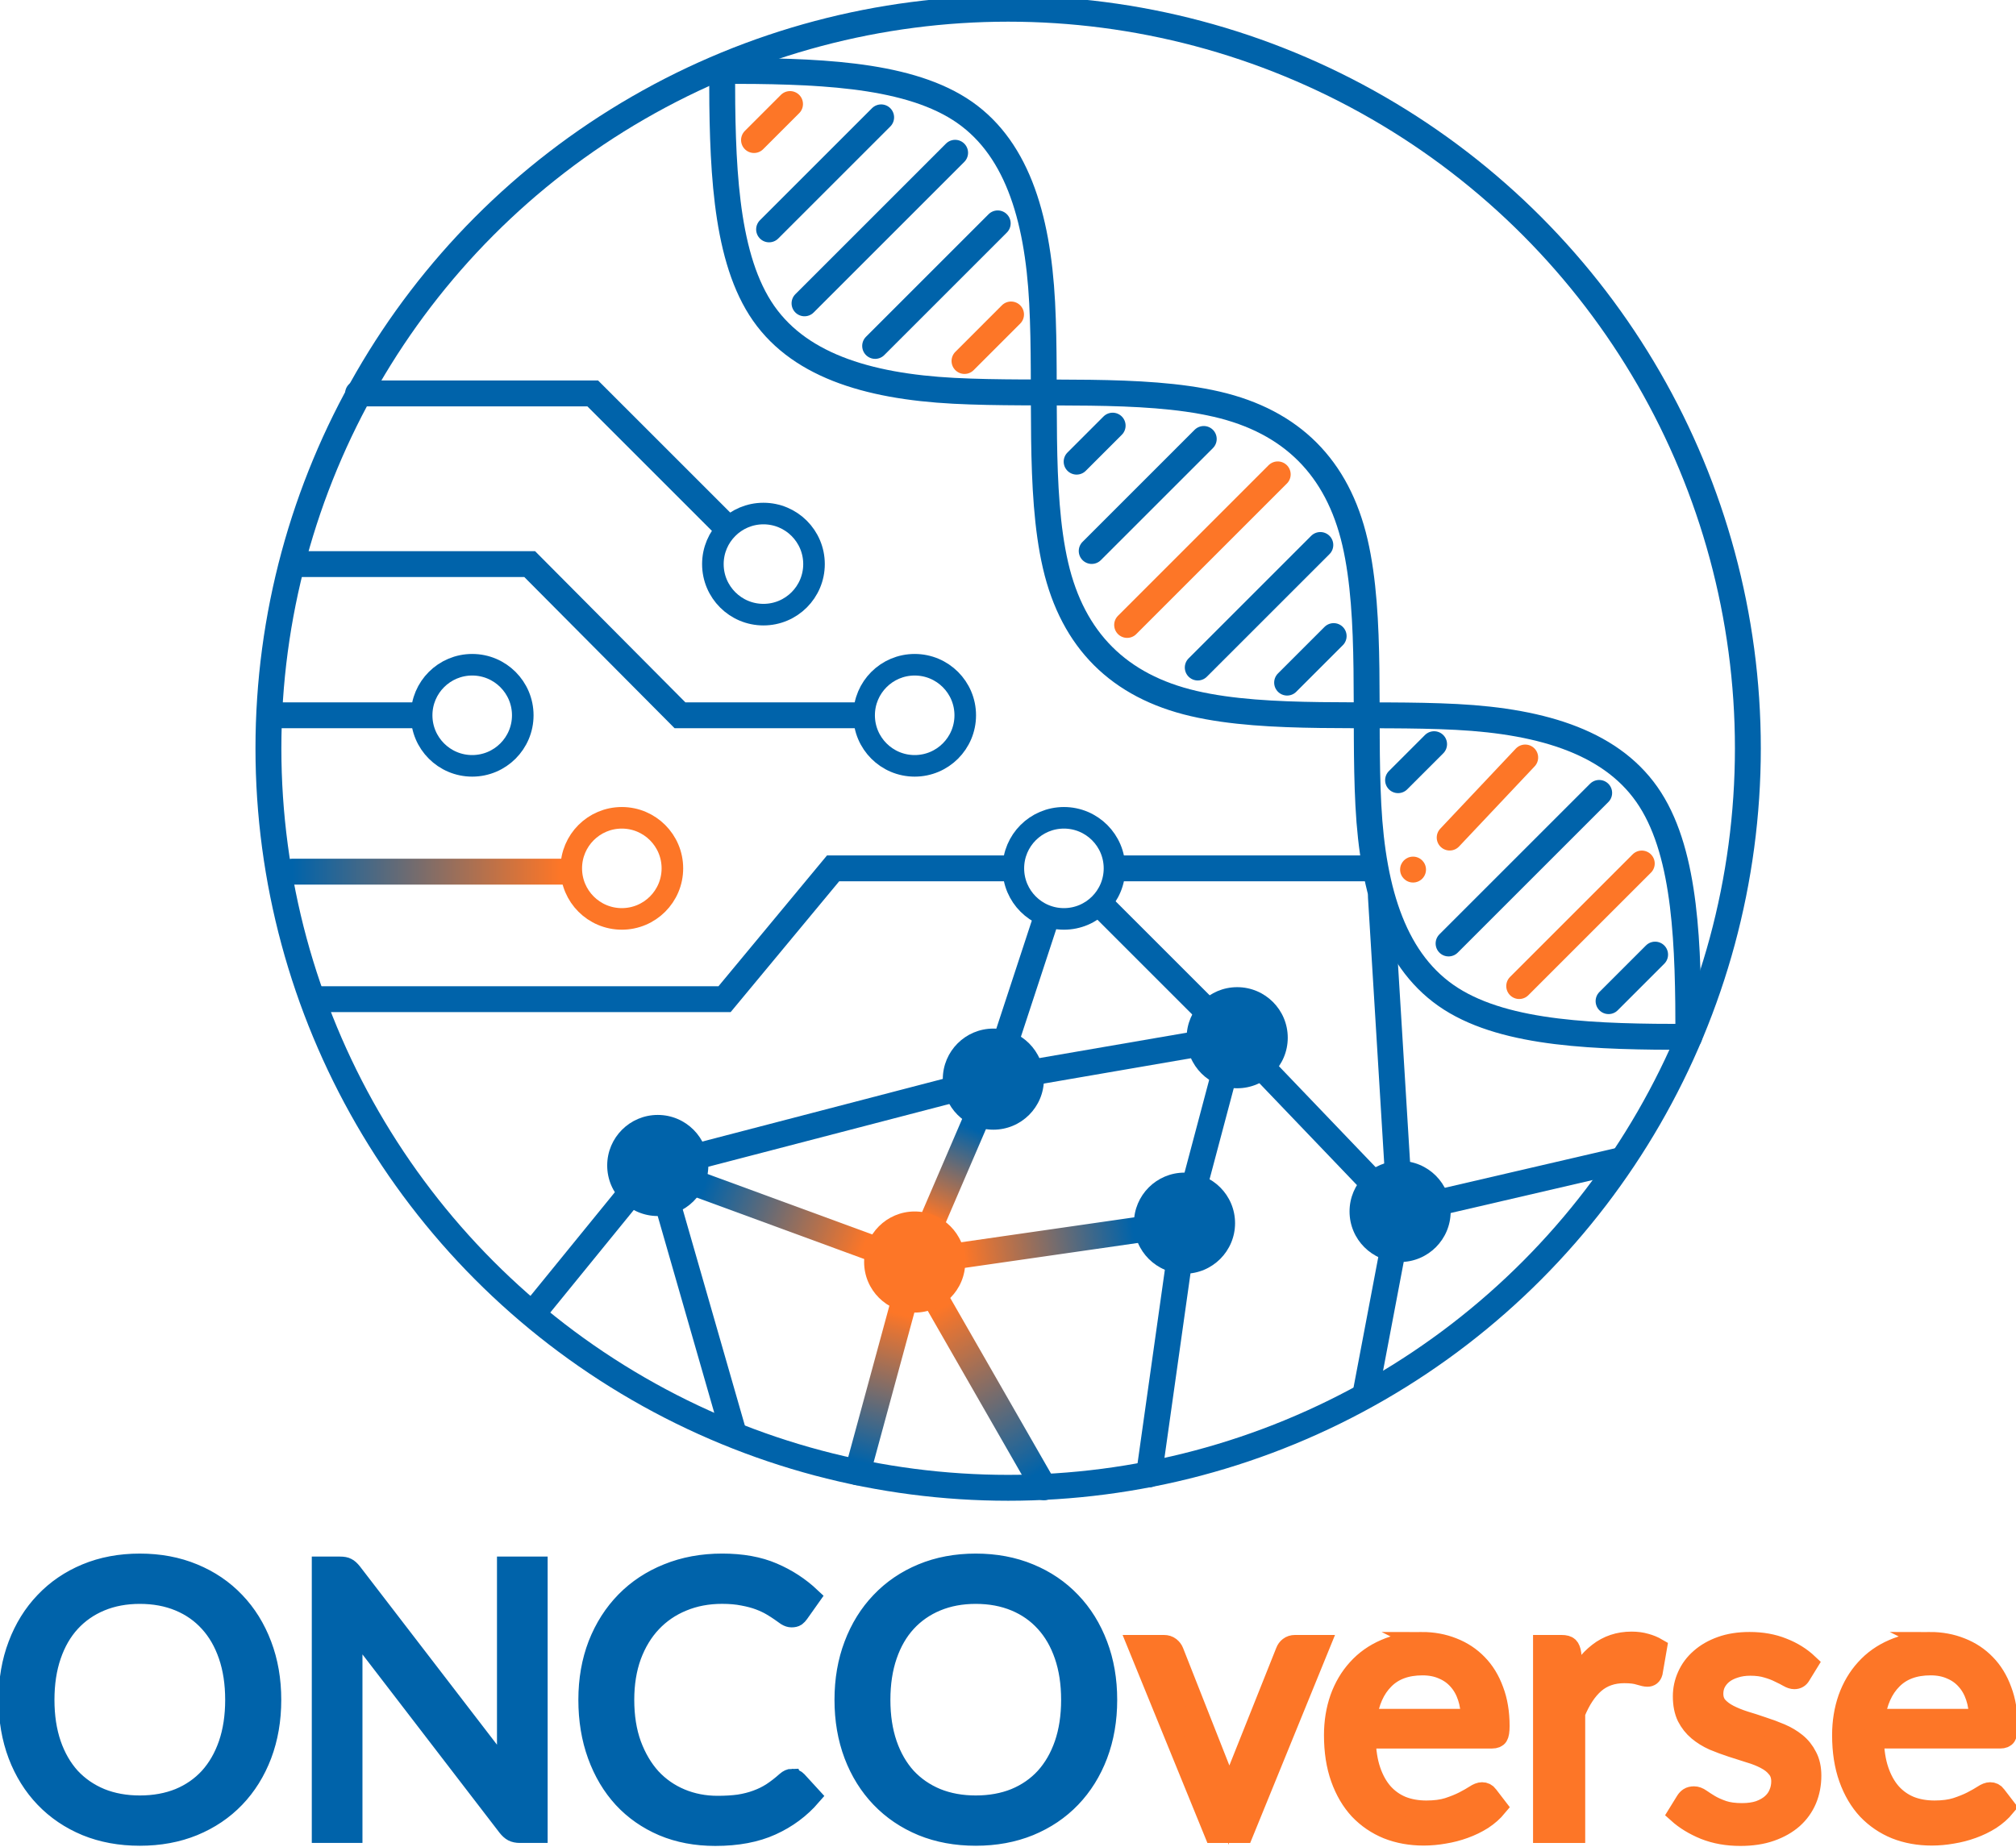 <?xml version="1.0" encoding="UTF-8" standalone="no"?>
<!-- Created with Inkscape (http://www.inkscape.org/) -->

<svg
   width="101.072mm"
   height="92.634mm"
   viewBox="0 0 101.072 92.634"
   version="1.1"
   id="svg1"
   sodipodi:docname="logo.svg"
   inkscape:version="1.4 (e7c3feb1, 2024-10-09)"
   xmlns:inkscape="http://www.inkscape.org/namespaces/inkscape"
   xmlns:sodipodi="http://sodipodi.sourceforge.net/DTD/sodipodi-0.dtd"
   xmlns:xlink="http://www.w3.org/1999/xlink"
   xmlns="http://www.w3.org/2000/svg"
   xmlns:svg="http://www.w3.org/2000/svg">
  <sodipodi:namedview
     id="namedview1"
     pagecolor="#ffffff"
     bordercolor="#000000"
     borderopacity="0.25"
     inkscape:showpageshadow="2"
     inkscape:pageopacity="0.0"
     inkscape:pagecheckerboard="0"
     inkscape:deskcolor="#d1d1d1"
     inkscape:document-units="mm"
     inkscape:zoom="0.8518807"
     inkscape:cx="215.40575"
     inkscape:cy="350.98811"
     inkscape:window-width="1472"
     inkscape:window-height="817"
     inkscape:window-x="0"
     inkscape:window-y="37"
     inkscape:window-maximized="1"
     inkscape:current-layer="g4" />
  <defs
     id="defs1">
    <linearGradient
       xlink:href="#linearGradient16"
       id="linearGradient92"
       gradientUnits="userSpaceOnUse"
       x1="-502.961"
       y1="1667.589"
       x2="-533.888"
       y2="1667.589" />
    <linearGradient
       id="linearGradient16">
      <stop
         style="stop-color:#000000;stop-opacity:1;"
         offset="0"
         id="stop16" />
      <stop
         style="stop-color:#000000;stop-opacity:0;"
         offset="1"
         id="stop17" />
    </linearGradient>
    <linearGradient
       xlink:href="#linearGradient18"
       id="linearGradient93"
       gradientUnits="userSpaceOnUse"
       x1="-502.961"
       y1="1667.589"
       x2="-533.888"
       y2="1667.589" />
    <linearGradient
       id="linearGradient18">
      <stop
         style="stop-color:#fd7627;stop-opacity:1;"
         offset="0"
         id="stop19" />
      <stop
         style="stop-color:#0063aa;stop-opacity:1;"
         offset="1"
         id="stop18" />
    </linearGradient>
    <linearGradient
       xlink:href="#linearGradient18"
       id="linearGradient94"
       gradientUnits="userSpaceOnUse"
       gradientTransform="matrix(1.633,0,0,1.633,754.027,-3064.664)"
       x1="-466.799"
       y1="1711.464"
       x2="-485.373"
       y2="1704.602" />
    <linearGradient
       xlink:href="#linearGradient18"
       id="linearGradient95"
       gradientUnits="userSpaceOnUse"
       x1="-456.056"
       y1="1712.302"
       x2="-436.441"
       y2="1709.602"
       gradientTransform="matrix(1.633,0,0,1.633,755.62,-3064.411)" />
    <linearGradient
       xlink:href="#linearGradient18"
       id="linearGradient96"
       gradientUnits="userSpaceOnUse"
       x1="-459.547"
       y1="1707.859"
       x2="-455.057"
       y2="1697.427"
       gradientTransform="matrix(1.633,0,0,1.633,755.62,-3064.411)" />
    <linearGradient
       xlink:href="#linearGradient18"
       id="linearGradient97"
       gradientUnits="userSpaceOnUse"
       x1="-463.532"
       y1="1718.851"
       x2="-468.232"
       y2="1736.013"
       gradientTransform="matrix(1.633,0,0,1.633,755.62,-3064.411)" />
    <linearGradient
       xlink:href="#linearGradient18"
       id="linearGradient98"
       gradientUnits="userSpaceOnUse"
       x1="-458.975"
       y1="1718.287"
       x2="-448.103"
       y2="1737.619"
       gradientTransform="matrix(1.633,0,0,1.633,755.62,-3064.411)" />
  </defs>
  <g
     id="layer1"
     transform="translate(-46.567,-103.452)">
    <g
       id="g24"
       transform="matrix(0.265,0,0,0.265,92.123,237.591)">
      <g
         id="g1"
         transform="translate(-0.347)">
        <circle
           style="fill:none;stroke:#0063aa;stroke-width:4.898;stroke-linecap:round;stroke-miterlimit:6.2;stroke-dasharray:none;stroke-opacity:1"
           id="path1543-4-6-5-9"
           cx="19.167"
           cy="-364.585"
           r="139.947" />
        <path
           style="fill:none;stroke:#0063aa;stroke-width:4.898;stroke-linecap:round;stroke-miterlimit:6.2;stroke-dasharray:none;stroke-opacity:1"
           d="m -35.104,-492.775 c 17.428,0 34.411,0.439 45.068,7.208 10.656,6.769 14.767,20.084 15.635,36.641 0.862,16.563 -0.74,35.59 2.536,49.739 3.276,14.149 11.995,22.855 26.138,26.138 14.143,3.283 33.176,1.674 49.739,2.536 16.563,0.862 29.859,4.991 36.64,15.635 6.781,10.644 7.211,27.64 7.208,45.068"
           title="sin(x)"
           id="path1-9" />
        <path
           style="fill:none;stroke:#0063aa;stroke-width:4.898;stroke-linecap:round;stroke-miterlimit:6.2;stroke-dasharray:none;stroke-opacity:1"
           d="m -34.947,-492.932 c 0,17.428 0.439,34.411 7.208,45.068 6.769,10.656 20.084,14.767 36.641,15.635 16.563,0.862 35.59,-0.74 49.739,2.536 14.149,3.276 22.855,11.995 26.138,26.138 3.283,14.143 1.674,33.176 2.536,49.739 0.862,16.563 4.991,29.859 15.635,36.64 10.644,6.781 27.64,7.211 45.068,7.208"
           title="sin(x)"
           id="path1-0-8" />
        <g
           id="g4-8"
           style="stroke:#0063aa;stroke-width:5.523;stroke-dasharray:none;stroke-opacity:1"
           transform="matrix(0.627,0.627,-0.627,0.627,1171.248,-1082.517)">
          <path
             style="fill:none;stroke:#0063aa;stroke-width:5.523;stroke-linecap:round;stroke-miterlimit:6.2;stroke-dasharray:none;stroke-opacity:1"
             d="m -444.077,1409.373 v 45.444"
             id="path2-55" />
          <path
             style="fill:none;stroke:#0063aa;stroke-width:5.523;stroke-linecap:round;stroke-miterlimit:6.2;stroke-dasharray:none;stroke-opacity:1"
             d="m -426.994,1413.601 v 36.987"
             id="path3-7" />
          <path
             style="fill:none;stroke:#fd7627;stroke-width:5.523;stroke-linecap:round;stroke-miterlimit:6.2;stroke-dasharray:none;stroke-opacity:1"
             d="m -411.238,1425.336 v 14.046"
             id="path4-59" />
          <path
             style="fill:none;stroke:#0063aa;stroke-width:5.523;stroke-linecap:round;stroke-miterlimit:6.2;stroke-dasharray:none;stroke-opacity:1"
             d="m -460.581,1415.189 v 33.812"
             id="path3-4-45" />
          <path
             style="fill:none;stroke:#fd7627;stroke-width:5.523;stroke-linecap:round;stroke-linejoin:miter;stroke-miterlimit:6.2;stroke-dasharray:none;stroke-opacity:1;paint-order:normal"
             d="m -476.337,1426.924 v 10.871"
             id="path4-5-6" />
        </g>
        <g
           id="g4-7-2"
           style="stroke:#0063aa;stroke-width:5.523;stroke-dasharray:none;stroke-opacity:1"
           transform="matrix(0.627,0.627,-0.627,0.627,1232.283,-1021.657)">
          <path
             style="fill:none;stroke:#fd7627;stroke-width:5.523;stroke-linecap:round;stroke-miterlimit:6.2;stroke-dasharray:none;stroke-opacity:1"
             d="m -444.077,1409.373 v 45.444"
             id="path2-7-6" />
          <path
             style="fill:none;stroke:#0063aa;stroke-width:5.523;stroke-linecap:round;stroke-miterlimit:6.2;stroke-dasharray:none;stroke-opacity:1"
             d="m -426.994,1413.601 v 36.987"
             id="path3-8-0" />
          <path
             style="fill:none;stroke:#0063aa;stroke-width:5.523;stroke-linecap:round;stroke-miterlimit:6.2;stroke-dasharray:none;stroke-opacity:1"
             d="m -411.238,1425.336 v 14.046"
             id="path4-0-8" />
          <path
             style="fill:none;stroke:#0063aa;stroke-width:5.523;stroke-linecap:round;stroke-miterlimit:6.2;stroke-dasharray:none;stroke-opacity:1"
             d="m -460.581,1415.189 v 33.812"
             id="path3-4-4-9" />
          <path
             style="fill:none;stroke:#0063aa;stroke-width:5.523;stroke-linecap:round;stroke-linejoin:miter;stroke-miterlimit:6.2;stroke-dasharray:none;stroke-opacity:1;paint-order:normal"
             d="m -476.337,1426.924 v 10.871"
             id="path4-5-4-1" />
        </g>
        <g
           id="g4-6-4"
           style="stroke:#0063aa;stroke-width:5.523;stroke-dasharray:none;stroke-opacity:1"
           transform="matrix(0.627,0.627,-0.627,0.627,1293.097,-961.379)">
          <path
             style="fill:none;stroke:#0063aa;stroke-width:5.523;stroke-linecap:round;stroke-miterlimit:6.2;stroke-dasharray:none;stroke-opacity:1"
             d="m -444.077,1409.373 v 45.444"
             id="path2-5-5" />
          <path
             style="fill:none;stroke:#fd7627;stroke-width:5.523;stroke-linecap:round;stroke-miterlimit:6.2;stroke-dasharray:none;stroke-opacity:1"
             d="m -426.994,1413.601 v 36.987"
             id="path3-3-0" />
          <path
             style="fill:none;stroke:#0063aa;stroke-width:5.523;stroke-linecap:round;stroke-miterlimit:6.2;stroke-dasharray:none;stroke-opacity:1"
             d="m -411.238,1425.336 v 14.046"
             id="path4-7-7" />
          <path
             style="fill:none;stroke:#fd7627;stroke-width:5.523;stroke-linecap:round;stroke-miterlimit:6.2;stroke-dasharray:none;stroke-opacity:1"
             d="m -460.581,1415.189 0.689,23.479"
             id="path3-4-2-8" />
          <path
             style="fill:none;stroke:#0063aa;stroke-width:5.523;stroke-linecap:round;stroke-linejoin:miter;stroke-miterlimit:6.2;stroke-dasharray:none;stroke-opacity:1;paint-order:normal"
             d="m -476.337,1426.924 v 10.871"
             id="path4-5-1-4" />
        </g>
        <circle
           style="fill:none;stroke:#0063aa;stroke-width:4.082;stroke-linecap:round;stroke-miterlimit:6.2;stroke-dasharray:none;stroke-opacity:1"
           id="path1543-4-2-3-5"
           cx="-27.127"
           cy="-399.438"
           r="9.566" />
        <circle
           style="fill:none;stroke:#0063aa;stroke-width:4.082;stroke-linecap:round;stroke-miterlimit:6.2;stroke-dasharray:none;stroke-opacity:1"
           id="path1543-4-2-4-8"
           cx="1.485"
           cy="-370.826"
           r="9.566" />
        <circle
           style="fill:none;stroke:#fd7627;stroke-width:4.082;stroke-linecap:round;stroke-miterlimit:6.2;stroke-dasharray:none;stroke-opacity:1"
           id="path1543-4-2-4-9-1"
           cx="-53.92"
           cy="-341.861"
           r="9.566" />
        <circle
           style="fill:none;stroke:#0063aa;stroke-width:4.082;stroke-linecap:round;stroke-miterlimit:6.2;stroke-dasharray:none;stroke-opacity:1"
           id="path1543-4-2-4-9-0-8"
           cx="-82.227"
           cy="-370.826"
           r="9.566" />
        <circle
           style="fill:none;stroke:#0063aa;stroke-width:4.082;stroke-linecap:round;stroke-miterlimit:6.2;stroke-dasharray:none;stroke-opacity:1"
           id="path1543-4-2-4-1-5"
           cx="29.72"
           cy="-341.861"
           r="9.566" />
        <circle
           style="fill:#0063aa;fill-opacity:1;stroke:none;stroke-width:4.082;stroke-linecap:round;stroke-miterlimit:6.2;stroke-dasharray:none;stroke-opacity:1"
           id="path1543-4-2-4-1-0-2"
           cx="16.37"
           cy="-301.974"
           r="9.566" />
        <circle
           style="fill:#0063aa;fill-opacity:1;stroke:none;stroke-width:4.082;stroke-linecap:round;stroke-miterlimit:6.2;stroke-dasharray:none;stroke-opacity:1"
           id="path1543-4-2-4-1-0-4-5"
           cx="-47.12"
           cy="-285.634"
           r="9.566" />
        <circle
           style="fill:#0063aa;fill-opacity:1;stroke:none;stroke-width:4.082;stroke-linecap:round;stroke-miterlimit:6.2;stroke-dasharray:none;stroke-opacity:1"
           id="path1543-4-2-4-1-0-3-1"
           cx="52.531"
           cy="-274.717"
           r="9.566" />
        <circle
           style="fill:#0063aa;fill-opacity:1;stroke:none;stroke-width:4.082;stroke-linecap:round;stroke-miterlimit:6.2;stroke-dasharray:none;stroke-opacity:1"
           id="path1543-4-2-4-1-0-1-0"
           cx="62.499"
           cy="-309.812"
           r="9.566" />
        <path
           style="fill:none;stroke:#0063aa;stroke-width:4.898;stroke-linecap:round;stroke-linejoin:miter;stroke-miterlimit:6.2;stroke-dasharray:none;stroke-opacity:1;paint-order:normal"
           d="m -34.229,-406.54 -25.195,-25.195 h -44.401"
           id="path11-0" />
        <path
           style="fill:none;fill-opacity:1;stroke:#0063aa;stroke-width:4.898;stroke-linecap:round;stroke-linejoin:miter;stroke-miterlimit:6.2;stroke-dasharray:none;stroke-opacity:1;paint-order:normal"
           d="m -8.945,-370.826 h -33.97 l -28.437,-28.612 h -44.733"
           id="path12-2" />
        <path
           style="fill:none;fill-opacity:1;stroke:#0063aa;stroke-width:4.898;stroke-linecap:round;stroke-linejoin:miter;stroke-miterlimit:6.2;stroke-dasharray:none;stroke-opacity:1;paint-order:normal"
           d="m 19.353,-341.861 h -33.303 l -20.535,24.757 h -77.298"
           id="path14-0" />
        <g
           id="path15-2"
           transform="matrix(1.633,0,0,1.633,755.62,-3064.411)">
          <path
             style="fill:url(#linearGradient92);stroke-linecap:round;stroke-miterlimit:6.2"
             d="m -502.201,1667.589 h -31.686"
             id="path17-0" />
          <path
             style="fill:url(#linearGradient93);fill-opacity:1;stroke-linecap:round;stroke-miterlimit:6.2"
             d="m -533.887,1666.09 a 1.5,1.5 0 0 0 -1.5,1.5 1.5,1.5 0 0 0 1.5,1.5 h 31.686 a 1.5,1.5 0 0 0 1.5,-1.5 1.5,1.5 0 0 0 -1.5,-1.5 z"
             id="path18-1" />
        </g>
        <path
           style="fill:none;fill-opacity:1;stroke:#0063aa;stroke-width:4.898;stroke-linecap:round;stroke-linejoin:miter;stroke-miterlimit:6.2;stroke-dasharray:none;stroke-opacity:1;paint-order:normal"
           d="M -92.594,-370.826 H -119.288"
           id="path16-0" />
        <path
           style="fill:#0063aa;fill-opacity:1;stroke:#0063aa;stroke-width:4.898;stroke-linecap:round;stroke-linejoin:miter;stroke-miterlimit:6.2;stroke-dasharray:none;stroke-opacity:1;paint-order:normal"
           d="m 40.151,-341.861 47.949,1.6e-4"
           id="path19-5" />
        <circle
           style="fill:#fd7627;fill-opacity:1;stroke:none;stroke-width:2.47;stroke-linecap:round;stroke-linejoin:miter;stroke-miterlimit:6.2;stroke-dasharray:none;stroke-opacity:1;paint-order:normal"
           id="path20-0"
           cx="95.771"
           cy="-341.63"
           r="2.449" />
        <circle
           style="fill:#0063aa;fill-opacity:1;stroke:none;stroke-width:4.082;stroke-linecap:round;stroke-miterlimit:6.2;stroke-dasharray:none;stroke-opacity:1"
           id="path1543-4-2-4-1-0-0-4"
           cx="93.322"
           cy="-276.932"
           r="9.566" />
        <path
           style="fill:url(#linearGradient94);fill-opacity:1;stroke-width:1.633;stroke-linecap:round;stroke-miterlimit:6.2"
           d="m -48.36,-287.932 c -1.292,-0.403 -2.665,0.318 -3.068,1.61 -0.403,1.292 0.318,2.665 1.61,3.068 l 48.981,17.974 c 1.291,0.403 2.664,-0.316 3.068,-1.607 0.403,-1.292 -0.318,-2.666 -1.61,-3.068 z"
           id="path21-6" />
        <path
           style="fill:url(#linearGradient95);fill-opacity:1;stroke-width:1.633;stroke-linecap:round;stroke-miterlimit:6.2"
           d="m 52.181,-277.142 -51.045,7.353 a 2.449,2.449 0 0 0 -2.076,2.771 2.449,2.449 0 0 0 2.774,2.076 l 51.045,-7.353 a 2.449,2.449 0 0 0 2.076,-2.771 2.449,2.449 0 0 0 -2.774,-2.076 z"
           id="path22-5" />
        <path
           style="fill:none;fill-opacity:1;stroke:#0063aa;stroke-width:4.898;stroke-linecap:round;stroke-linejoin:miter;stroke-miterlimit:6.2;stroke-dasharray:none;stroke-opacity:1;paint-order:normal"
           d="m 16.37,-301.974 45.481,-7.838 31.472,32.88"
           id="path23-8" />
        <path
           style="fill:none;fill-opacity:1;stroke:#0063aa;stroke-width:4.898;stroke-linecap:round;stroke-linejoin:miter;stroke-miterlimit:6.2;stroke-dasharray:none;stroke-opacity:1;paint-order:normal"
           d="m 52.531,-274.717 9.32,-35.095"
           id="path24-7" />
        <path
           style="fill:#fd7627;fill-opacity:1;stroke:#0063aa;stroke-width:4.898;stroke-linecap:round;stroke-linejoin:miter;stroke-miterlimit:6.2;stroke-dasharray:none;stroke-opacity:1;paint-order:normal"
           d="m 16.37,-301.974 9.976,-30.383"
           id="path25-4" />
        <path
           style="fill:#fd7627;fill-opacity:1;stroke:#0063aa;stroke-width:4.898;stroke-linecap:round;stroke-linejoin:miter;stroke-miterlimit:6.2;stroke-dasharray:none;stroke-opacity:1;paint-order:normal"
           d="m 61.85,-309.812 -24.273,-24.273"
           id="path26-9" />
        <path
           style="fill:none;fill-opacity:1;stroke:#0063aa;stroke-width:4.898;stroke-linecap:round;stroke-linejoin:miter;stroke-miterlimit:6.2;stroke-dasharray:none;stroke-opacity:1;paint-order:normal"
           d="m -70.62,-257.799 23.124,-28.406 14.75,51.335"
           id="path27-3" />
        <path
           style="fill:none;fill-opacity:1;stroke:#0063aa;stroke-width:4.898;stroke-linecap:round;stroke-linejoin:miter;stroke-miterlimit:6.2;stroke-dasharray:none;stroke-opacity:1;paint-order:normal"
           d="m 52.531,-274.717 -6.705,47.535"
           id="path29-4" />
        <path
           style="fill:none;fill-opacity:1;stroke:#0063aa;stroke-width:4.898;stroke-linecap:round;stroke-linejoin:miter;stroke-miterlimit:6.2;stroke-dasharray:none;stroke-opacity:1;paint-order:normal"
           d="m 86.845,-242.793 6.477,-34.139 41.189,-9.567"
           id="path30-6" />
        <path
           style="fill:#fd7627;fill-opacity:1;stroke:#0063aa;stroke-width:4.898;stroke-linecap:round;stroke-linejoin:miter;stroke-miterlimit:6.2;stroke-dasharray:none;stroke-opacity:1;paint-order:normal"
           d="m 89.685,-336.534 3.637,59.602"
           id="path31-4" />
        <path
           style="fill:url(#linearGradient96);fill-opacity:1;stroke-width:1.633;stroke-linecap:round;stroke-miterlimit:6.2"
           d="m 15.463,-304.249 c -0.603,0.24 -1.086,0.711 -1.342,1.307 l -14.885,34.607 c -0.535,1.242 0.039,2.683 1.282,3.217 1.243,0.535 2.683,-0.039 3.217,-1.282 l 14.885,-34.607 c 0.535,-1.242 -0.039,-2.683 -1.282,-3.217 -0.597,-0.257 -1.271,-0.266 -1.875,-0.026 z"
           id="path32-1" />
        <path
           style="fill:none;fill-opacity:1;stroke:#0063aa;stroke-width:4.898;stroke-linecap:round;stroke-linejoin:miter;stroke-miterlimit:6.2;stroke-dasharray:none;stroke-opacity:1;paint-order:normal"
           d="m -47.496,-285.34 63.866,-16.634"
           id="path33-1" />
        <path
           style="fill:url(#linearGradient97);fill-opacity:1;stroke-width:1.633;stroke-linecap:round;stroke-miterlimit:6.2"
           d="m 2.128,-269.728 c -1.305,-0.356 -2.651,0.414 -3.007,1.719 l -10.819,39.795 c -0.356,1.305 0.414,2.651 1.719,3.007 1.306,0.356 2.653,-0.416 3.007,-1.722 l 10.823,-39.795 c 0.354,-1.305 -0.417,-2.649 -1.722,-3.004 z"
           id="path34-5" />
        <path
           style="fill:url(#linearGradient98);fill-opacity:1;stroke-width:1.633;stroke-linecap:round;stroke-miterlimit:6.2"
           d="m 2.125,-269.728 c -0.627,-0.17 -1.296,-0.083 -1.859,0.239 -1.172,0.673 -1.578,2.169 -0.906,3.342 l 24.451,42.633 c 0.673,1.175 2.171,1.58 3.345,0.906 1.175,-0.673 1.58,-2.171 0.906,-3.345 l -24.451,-42.63 c -0.324,-0.564 -0.858,-0.976 -1.486,-1.145 z"
           id="path35-8" />
        <circle
           style="fill:#fd7627;fill-opacity:1;stroke:none;stroke-width:4.082;stroke-linecap:round;stroke-miterlimit:6.2;stroke-dasharray:none;stroke-opacity:1"
           id="path1543-4-2-4-1-0-8-3"
           cx="1.485"
           cy="-267.365"
           r="9.566" />
      </g>
      <g
         id="g4"
         transform="translate(573.165,-184.529)">
        <path
           d="m -693.655,0.018 q 0,5.686 -1.801,10.454 -1.801,4.732 -5.086,8.158 -3.284,3.426 -7.911,5.333 -4.591,1.872 -10.171,1.872 -5.58,0 -10.171,-1.872 -4.591,-1.907 -7.876,-5.333 -3.284,-3.426 -5.086,-8.158 -1.801,-4.768 -1.801,-10.454 0,-5.686 1.801,-10.419 1.801,-4.768 5.086,-8.194 3.284,-3.461 7.876,-5.368 4.591,-1.907 10.171,-1.907 5.58,0 10.171,1.907 4.627,1.907 7.911,5.368 3.284,3.426 5.086,8.194 1.801,4.732 1.801,10.419 z m -7.028,0 q 0,-4.662 -1.271,-8.37 -1.271,-3.708 -3.602,-6.251 -2.331,-2.578 -5.651,-3.955 -3.32,-1.377 -7.417,-1.377 -4.061,0 -7.381,1.377 -3.32,1.377 -5.686,3.955 -2.331,2.543 -3.602,6.251 -1.271,3.708 -1.271,8.37 0,4.662 1.271,8.37 1.271,3.673 3.602,6.251 2.366,2.543 5.686,3.92 3.32,1.342 7.381,1.342 4.097,0 7.417,-1.342 3.32,-1.377 5.651,-3.92 2.331,-2.578 3.602,-6.251 1.271,-3.708 1.271,-8.37 z M -680.764,-25.305 q 0.918,0 1.342,0.247 0.459,0.212 1.024,0.918 l 29.313,38.142 q -0.106,-0.918 -0.141,-1.766 -0.035,-0.883 -0.035,-1.695 V -25.305 h 6.004 v 50.609 h -3.461 q -0.812,0 -1.377,-0.283 -0.53,-0.283 -1.06,-0.954 l -29.278,-38.107 q 0.071,0.883 0.106,1.731 0.035,0.848 0.035,1.554 v 36.059 h -6.004 V -25.305 h 3.532 z m 85.538,40.155 q 0.565,0 1.024,0.459 l 2.684,2.931 q -3.108,3.602 -7.558,5.615 -4.415,2.013 -10.666,2.013 -5.474,0 -9.924,-1.872 -4.45,-1.907 -7.593,-5.298 -3.143,-3.426 -4.874,-8.194 -1.731,-4.768 -1.731,-10.489 0,-5.721 1.836,-10.489 1.872,-4.768 5.227,-8.194 3.355,-3.426 8.017,-5.298 4.697,-1.907 10.348,-1.907 5.58,0 9.606,1.731 4.061,1.731 7.205,4.697 l -2.225,3.143 q -0.247,0.353 -0.565,0.6 -0.318,0.212 -0.918,0.212 -0.459,0 -0.989,-0.318 -0.494,-0.353 -1.201,-0.848 -0.706,-0.494 -1.66,-1.06 -0.954,-0.565 -2.26,-1.06 -1.307,-0.494 -3.037,-0.812 -1.731,-0.353 -3.991,-0.353 -4.061,0 -7.452,1.413 -3.355,1.377 -5.792,3.955 -2.437,2.578 -3.814,6.286 -1.342,3.708 -1.342,8.299 0,4.732 1.342,8.441 1.377,3.708 3.708,6.286 2.366,2.543 5.58,3.885 3.214,1.342 6.922,1.342 2.26,0 4.061,-0.247 1.801,-0.283 3.32,-0.848 1.554,-0.565 2.861,-1.413 1.342,-0.883 2.684,-2.084 0.6,-0.53 1.165,-0.53 z m 59.721,-14.833 q 0,5.686 -1.801,10.454 -1.801,4.732 -5.086,8.158 -3.284,3.426 -7.911,5.333 -4.591,1.872 -10.171,1.872 -5.58,0 -10.171,-1.872 -4.591,-1.907 -7.876,-5.333 -3.284,-3.426 -5.086,-8.158 -1.801,-4.768 -1.801,-10.454 0,-5.686 1.801,-10.419 1.801,-4.768 5.086,-8.194 3.284,-3.461 7.876,-5.368 4.591,-1.907 10.171,-1.907 5.58,0 10.171,1.907 4.627,1.907 7.911,5.368 3.284,3.426 5.086,8.194 1.801,4.732 1.801,10.419 z m -7.028,0 q 0,-4.662 -1.271,-8.37 -1.271,-3.708 -3.602,-6.251 -2.331,-2.578 -5.651,-3.955 -3.32,-1.377 -7.417,-1.377 -4.061,0 -7.381,1.377 -3.32,1.377 -5.686,3.955 -2.331,2.543 -3.602,6.251 -1.271,3.708 -1.271,8.37 0,4.662 1.271,8.37 1.271,3.673 3.602,6.251 2.366,2.543 5.686,3.92 3.32,1.342 7.381,1.342 4.097,0 7.417,-1.342 3.32,-1.377 5.651,-3.92 2.331,-2.578 3.602,-6.251 1.271,-3.708 1.271,-8.37 z"
           id="text3"
           style="font-size:70.634px;font-family:Lato;-inkscape-font-specification:Lato;text-align:center;text-anchor:middle;fill:#0063aa;stroke:#0063aa;stroke-width:3.582;stroke-linecap:round;stroke-miterlimit:6.2"
           aria-label="ONCO" />
        <path
           d="m -530.028,-10.471 h 5.156 q 0.742,0 1.236,0.388 0.494,0.388 0.706,0.918 l 9.076,23.027 q 0.494,1.271 0.777,2.543 0.283,1.271 0.53,2.508 0.283,-1.236 0.6,-2.508 0.318,-1.271 0.812,-2.543 l 9.182,-23.027 q 0.212,-0.565 0.671,-0.918 0.494,-0.388 1.201,-0.388 h 4.909 l -14.586,35.776 h -5.686 z m 53.929,-0.565 q 3.214,0 5.933,1.095 2.719,1.06 4.697,3.108 1.978,2.013 3.073,5.015 1.13,2.967 1.13,6.781 0,1.483 -0.318,1.978 -0.318,0.494 -1.201,0.494 h -23.804 q 0.071,3.39 0.918,5.898 0.848,2.508 2.331,4.203 1.483,1.66 3.532,2.508 2.048,0.812 4.591,0.812 2.366,0 4.061,-0.53 1.731,-0.565 2.967,-1.201 1.236,-0.636 2.048,-1.165 0.848,-0.565 1.448,-0.565 0.777,0 1.201,0.6 l 1.766,2.296 q -1.165,1.413 -2.79,2.472 -1.625,1.024 -3.496,1.695 -1.836,0.671 -3.814,0.989 -1.978,0.353 -3.92,0.353 -3.708,0 -6.851,-1.236 -3.108,-1.271 -5.403,-3.673 -2.26,-2.437 -3.532,-6.004 -1.271,-3.567 -1.271,-8.194 0,-3.744 1.13,-6.993 1.165,-3.249 3.32,-5.615 2.154,-2.402 5.262,-3.744 3.108,-1.377 6.993,-1.377 z m 0.141,4.627 q -4.556,0 -7.169,2.649 -2.613,2.613 -3.249,7.275 h 19.46 q 0,-2.19 -0.6,-3.991 -0.6,-1.836 -1.766,-3.143 -1.165,-1.342 -2.861,-2.048 -1.66,-0.742 -3.814,-0.742 z m 22.709,31.715 V -10.471 h 3.602 q 1.024,0 1.413,0.388 0.388,0.388 0.53,1.342 l 0.424,5.58 q 1.836,-3.744 4.521,-5.827 2.719,-2.119 6.357,-2.119 1.483,0 2.684,0.353 1.201,0.318 2.225,0.918 l -0.812,4.697 q -0.247,0.883 -1.095,0.883 -0.494,0 -1.519,-0.318 -1.024,-0.353 -2.861,-0.353 -3.284,0 -5.509,1.907 -2.19,1.907 -3.673,5.545 V 25.305 Z M -404.3,-4.574 q -0.424,0.777 -1.307,0.777 -0.53,0 -1.201,-0.388 -0.671,-0.388 -1.66,-0.848 -0.954,-0.494 -2.296,-0.883 -1.342,-0.424 -3.179,-0.424 -1.589,0 -2.861,0.424 -1.271,0.388 -2.19,1.095 -0.883,0.706 -1.377,1.66 -0.459,0.918 -0.459,2.013 0,1.377 0.777,2.296 0.812,0.918 2.119,1.589 1.307,0.671 2.967,1.201 1.66,0.494 3.39,1.095 1.766,0.565 3.426,1.271 1.66,0.706 2.967,1.766 1.307,1.06 2.084,2.613 0.812,1.519 0.812,3.673 0,2.472 -0.883,4.591 -0.883,2.084 -2.613,3.638 -1.731,1.519 -4.238,2.402 -2.508,0.883 -5.792,0.883 -3.744,0 -6.781,-1.201 -3.037,-1.236 -5.156,-3.143 l 1.483,-2.402 q 0.283,-0.459 0.671,-0.706 0.388,-0.247 1.024,-0.247 0.636,0 1.342,0.494 0.706,0.494 1.695,1.095 1.024,0.6 2.437,1.095 1.448,0.494 3.602,0.494 1.836,0 3.214,-0.459 1.377,-0.494 2.296,-1.307 0.918,-0.812 1.342,-1.872 0.459,-1.06 0.459,-2.26 0,-1.483 -0.812,-2.437 -0.777,-0.989 -2.084,-1.66 -1.307,-0.706 -3.002,-1.201 -1.66,-0.53 -3.426,-1.095 -1.731,-0.565 -3.426,-1.271 -1.66,-0.742 -2.967,-1.836 -1.307,-1.095 -2.119,-2.684 -0.777,-1.625 -0.777,-3.92 0,-2.048 0.848,-3.92 0.848,-1.907 2.472,-3.32 1.625,-1.448 3.991,-2.296 2.366,-0.848 5.404,-0.848 3.532,0 6.322,1.13 2.825,1.095 4.874,3.037 z m 24.333,-6.463 q 3.214,0 5.933,1.095 2.719,1.06 4.697,3.108 1.978,2.013 3.073,5.015 1.13,2.967 1.13,6.781 0,1.483 -0.318,1.978 -0.318,0.494 -1.201,0.494 h -23.804 q 0.071,3.39 0.918,5.898 0.848,2.508 2.331,4.203 1.483,1.66 3.532,2.508 2.048,0.812 4.591,0.812 2.366,0 4.061,-0.53 1.731,-0.565 2.967,-1.201 1.236,-0.636 2.048,-1.165 0.848,-0.565 1.448,-0.565 0.777,0 1.201,0.6 l 1.766,2.296 q -1.165,1.413 -2.79,2.472 -1.625,1.024 -3.496,1.695 -1.836,0.671 -3.814,0.989 -1.978,0.353 -3.92,0.353 -3.708,0 -6.851,-1.236 -3.108,-1.271 -5.403,-3.673 -2.26,-2.437 -3.532,-6.004 -1.271,-3.567 -1.271,-8.194 0,-3.744 1.13,-6.993 1.165,-3.249 3.32,-5.615 2.154,-2.402 5.262,-3.744 3.108,-1.377 6.993,-1.377 z m 0.141,4.627 q -4.556,0 -7.169,2.649 -2.613,2.613 -3.249,7.275 h 19.46 q 0,-2.19 -0.6,-3.991 -0.6,-1.836 -1.766,-3.143 -1.165,-1.342 -2.861,-2.048 -1.66,-0.742 -3.814,-0.742 z"
           id="text4"
           style="font-size:70.634px;font-family:Lato;-inkscape-font-specification:Lato;text-align:center;text-anchor:middle;fill:#fd7627;stroke:#fd7627;stroke-width:3.582;stroke-linecap:round;stroke-miterlimit:6.2"
           aria-label="verse" />
      </g>
    </g>
  </g>
</svg>
